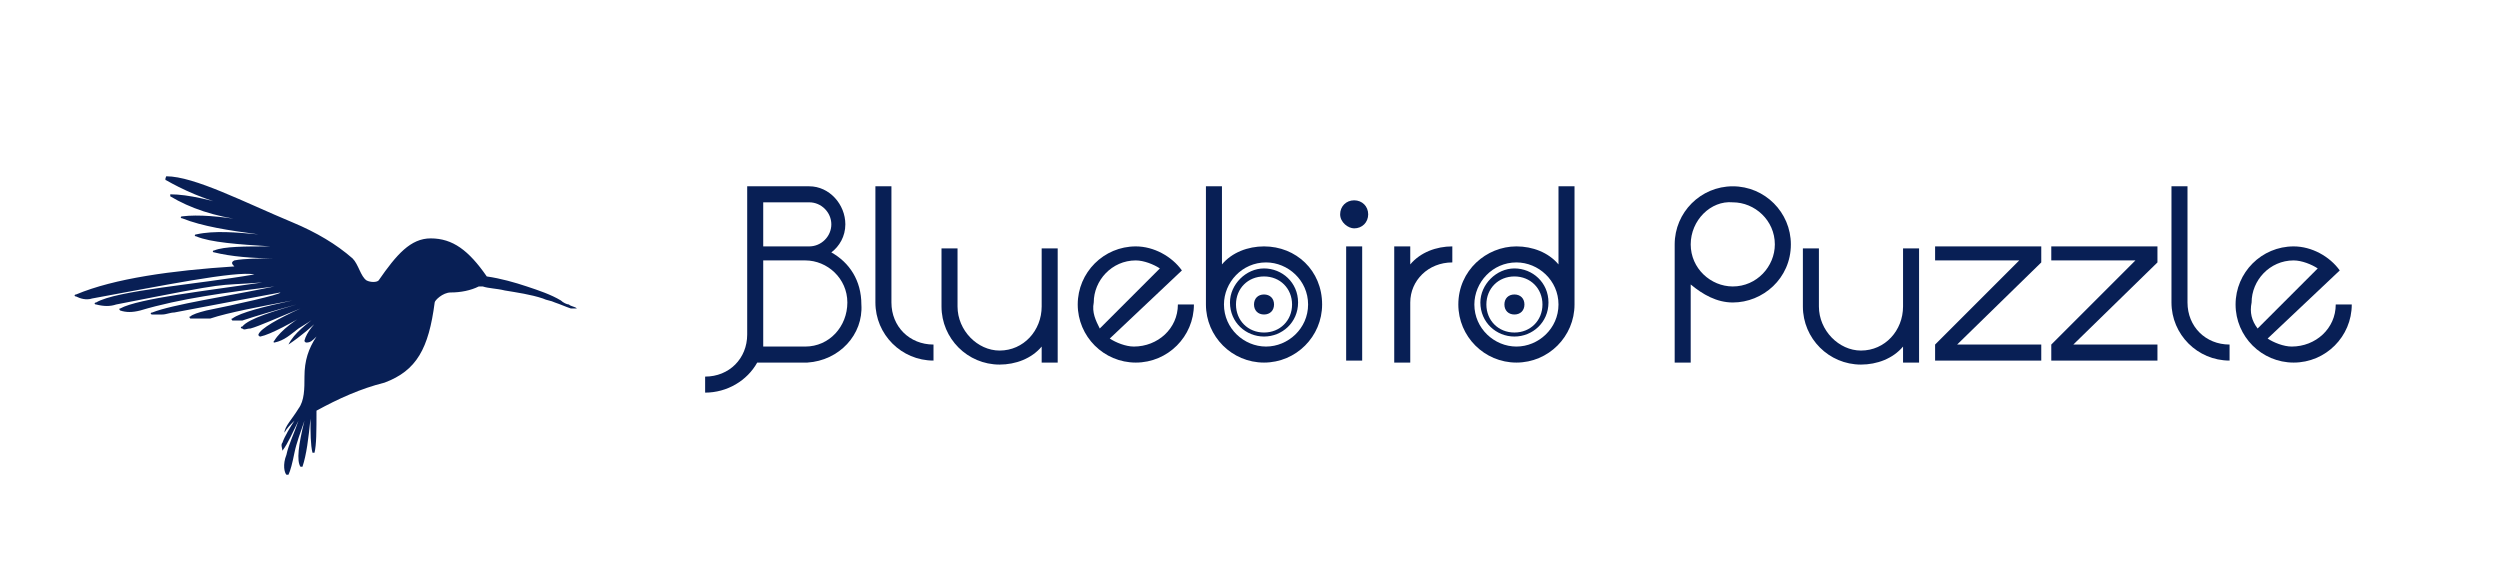 <?xml version="1.0" encoding="utf-8"?>
<!-- Generator: $$$/GeneralStr/196=Adobe Illustrator 27.6.0, SVG Export Plug-In . SVG Version: 6.00 Build 0)  -->
<svg version="1.1" id="Calque_1" xmlns="http://www.w3.org/2000/svg" xmlns:xlink="http://www.w3.org/1999/xlink" x="0px" y="0px"
	 viewBox="0 0 124.8 28.3" style="enable-background:new 0 0 124.8 28.3;" xml:space="preserve">
<style type="text/css">
	.st0{fill:#081F55;}
</style>
<g>
	<g>
		<g>
			<path class="st0" d="M24.3,13.8c0.7,0.1,1.4,0.3,2,0.5c0.6,0.2,1.2,0.4,1.7,0.7c0.1,0.1,0.3,0.2,0.4,0.2c0.1,0.1,0.3,0.1,0.4,0.2
				c0,0,0,0-0.1,0c-0.1,0-0.1,0-0.2,0c-0.3-0.1-0.5-0.2-0.8-0.3c-0.2-0.1-0.4-0.1-0.6-0.2c-0.6-0.2-1.3-0.3-1.9-0.4
				c-0.4-0.1-0.8-0.1-1.1-0.2c-0.1,0-0.1,0-0.2,0c-0.4,0.2-0.9,0.3-1.4,0.3c-0.4,0-0.8,0.4-0.8,0.5c-0.3,2.3-0.9,3.4-2.5,4
				c-1.2,0.3-2.3,0.8-3.4,1.4c0,1,0,1.7-0.1,2.1c0,0,0,0-0.1,0c-0.1-0.4-0.1-1-0.1-1.7c-0.1,1-0.2,1.8-0.4,2.4c0,0,0,0-0.1,0
				c-0.2-0.3-0.1-1.1,0.2-2.3c-0.2,0.6-0.4,1.1-0.5,1.6c-0.1,0.5-0.2,0.9-0.3,1.1c0,0-0.1,0-0.1,0c-0.1-0.1-0.2-0.5,0-1
				c0.1-0.5,0.4-1.1,0.6-1.7c-0.3,0.6-0.5,1.1-0.8,1.5c0,0,0,0,0,0c0-0.1-0.1-0.3,0-0.4c0.1-0.3,0.4-0.8,0.6-1.1
				c-0.2,0.2-0.4,0.4-0.5,0.6c0,0,0,0,0,0c0-0.3,0.4-0.7,0.7-1.2c0.3-0.4,0.3-1,0.3-1.6c0-0.8,0.2-1.4,0.6-2
				c-0.2,0.2-0.3,0.3-0.5,0.3c0,0-0.1,0-0.1-0.1c0.1-0.4,0.5-0.9,1-1.3c-0.6,0.6-1.2,1.1-1.8,1.5c0,0-0.1,0,0,0
				c0.3-0.6,0.9-1,1.5-1.5c-0.3,0.3-0.7,0.5-1,0.7c-0.4,0.3-0.7,0.6-1.2,0.7c0,0-0.1,0,0-0.1c0.3-0.5,1.1-1.1,1.9-1.5
				c-1,0.6-2.1,1.2-2.6,1.3c0,0-0.1,0-0.1-0.1c0.1-0.3,1-0.8,2.1-1.3c-1,0.4-2.1,0.9-2.5,1c-0.2,0-0.3,0.1-0.4,0
				c-0.1,0-0.1-0.1,0-0.1c0.3-0.4,1.7-0.8,2.7-1.1c-1.1,0.3-2.1,0.6-2.7,0.8c-0.2,0-0.4,0-0.5,0c0,0-0.1-0.1,0-0.1
				c0.4-0.3,1.6-0.6,3-0.9c-1.6,0.3-3.2,0.6-4.1,0.9c0,0-0.1,0-0.1,0c-0.3,0-0.6,0-0.9,0c0,0-0.1-0.1,0-0.1c0.1-0.1,0.4-0.2,0.8-0.3
				c1.5-0.3,3.7-0.8,3.7-0.9c0,0-4.3,0.8-5.3,1c-0.2,0-0.4,0.1-0.6,0.1c-0.2,0-0.4,0-0.5,0c-0.1,0-0.1-0.1,0-0.1
				c1-0.4,3.7-0.8,6.1-1.3c-2.4,0.3-4.7,0.6-6.7,1.2c-0.4,0.1-0.7,0.1-1,0c0,0-0.1-0.1,0-0.1c0.9-0.5,4.4-0.9,7.1-1.3
				c-2.6,0.2-1.2-0.1-7.3,1.1c-0.3,0.1-0.6,0.1-1,0c-0.1,0-0.1-0.1,0-0.1c1-0.6,5-0.9,7.9-1.4c-0.9-0.2-4.8,0.6-8.1,1.2
				c-0.3,0.1-0.6,0-0.8-0.1c-0.1,0-0.1-0.1,0-0.1c1.9-0.8,4.8-1.2,7.9-1.4c-0.1-0.1-0.2-0.2,0-0.3c0.5-0.1,1.3-0.1,2.1-0.1
				c-1.2,0-2.3-0.1-3.1-0.3c-0.1,0-0.1-0.1,0-0.1c0.5-0.2,1.5-0.2,2.8-0.2c-1.6-0.1-3-0.2-3.7-0.5c-0.1,0-0.1-0.1,0-0.1
				c0.9-0.2,2-0.1,3.1,0c-1.5-0.2-2.8-0.4-3.8-0.8c-0.1,0-0.1-0.1,0-0.1c0.8-0.1,1.9,0,3.1,0.2c-1.5-0.2-2.7-0.6-3.7-1.2
				c0,0,0-0.1,0-0.1c0.9,0,2.1,0.3,3.4,0.7C10.2,10,9,9.4,8.3,9c-0.1,0,0-0.2,0-0.2c1.4,0,3.9,1.3,6.3,2.3c1.2,0.5,2.2,1.1,3,1.8
				c0.3,0.3,0.4,0.9,0.7,1.1c0.2,0.1,0.5,0.1,0.6,0c0.9-1.3,1.6-2.1,2.6-2.1C22.6,11.9,23.4,12.5,24.3,13.8z"/>
		</g>
		<g>
			<g>
				<g>
					<path class="st0" d="M40.3,18.1h-2.5c-0.5,0.9-1.5,1.5-2.6,1.5v-0.8c1.2,0,2.1-0.9,2.1-2.1V9.3h3.1c1,0,1.8,0.9,1.8,1.9
						c0,0.6-0.3,1.1-0.7,1.4c0.9,0.5,1.5,1.4,1.5,2.6C43.1,16.7,41.9,18,40.3,18.1z M38.1,10.1v2.2h2.3c0.6,0,1.1-0.5,1.1-1.1
						c0-0.6-0.5-1.1-1.1-1.1H38.1z M42.3,15.1c0-1.2-1-2.1-2.1-2.1h-2.1v4.3h2.1C41.4,17.3,42.3,16.3,42.3,15.1z"/>
					<path class="st0" d="M43.7,9.3h0.8v5.8c0,1.2,0.9,2.1,2.1,2.1v0.8c-1.6,0-2.9-1.3-2.9-2.9V9.3z"/>
					<path class="st0" d="M52.8,18.1H52v-0.8c-0.5,0.6-1.3,0.9-2.1,0.9c-1.6,0-2.9-1.3-2.9-2.9v-2.9h0.8v2.9c0,1.2,1,2.2,2.1,2.2
						c1.2,0,2.1-1,2.1-2.2v-2.9h0.8V18.1z"/>
					<path class="st0" d="M55.4,16.9c0.3,0.2,0.8,0.4,1.2,0.4c1.2,0,2.2-0.9,2.2-2.1h0.8c0,1.6-1.3,2.9-2.9,2.9
						c-1.6,0-2.9-1.3-2.9-2.9c0-1.6,1.3-2.9,2.9-2.9c0.9,0,1.8,0.5,2.3,1.2L55.4,16.9z M54.9,16.4l3-3c-0.3-0.2-0.8-0.4-1.2-0.4
						c-1.2,0-2.1,1-2.1,2.1C54.5,15.6,54.7,16,54.9,16.4z"/>
					<path class="st0" d="M66,15.2c0,1.6-1.3,2.9-2.9,2.9c-1.6,0-2.9-1.3-2.9-2.9v0V9.3H61v3.9c0.5-0.6,1.3-0.9,2.1-0.9
						C64.7,12.3,66,13.5,66,15.2z M65.3,15.2c0-1.2-1-2.1-2.1-2.1c-1.2,0-2.1,1-2.1,2.1c0,1.2,1,2.1,2.1,2.1
						C64.3,17.3,65.3,16.4,65.3,15.2z"/>
					<path class="st0" d="M67.6,11.4c-0.3,0-0.7-0.3-0.7-0.7s0.3-0.7,0.7-0.7c0.4,0,0.7,0.3,0.7,0.7S68,11.4,67.6,11.4z M67.2,12.3
						H68v5.7h-0.8V12.3z"/>
					<path class="st0" d="M69.6,12.3h0.8v0.9c0.5-0.6,1.3-0.9,2.1-0.9v0.8c-1.2,0-2.1,0.9-2.1,2v3h-0.8V12.3z"/>
					<path class="st0" d="M77.8,13.2V9.3h0.8v5.9c0,1.6-1.3,2.9-2.9,2.9c-1.6,0-2.9-1.3-2.9-2.9c0-1.7,1.4-2.9,2.9-2.9
						C76.5,12.3,77.3,12.6,77.8,13.2z M77.8,15.2c0-1.2-1-2.1-2.1-2.1c-1.2,0-2.1,1-2.1,2.1c0,1.2,1,2.1,2.1,2.1
						C76.8,17.3,77.8,16.4,77.8,15.2z"/>
					<path class="st0" d="M84.4,14.2v3.9h-0.8v-5.9c0-1.6,1.3-2.9,2.9-2.9c1.6,0,2.9,1.3,2.9,2.9c0,1.7-1.4,2.9-2.9,2.9
						C85.7,15.1,85,14.7,84.4,14.2z M84.4,12.2c0,1.2,1,2.1,2.1,2.1c1.2,0,2.1-1,2.1-2.1c0-1.2-1-2.1-2.1-2.1
						C85.4,10,84.4,11,84.4,12.2z"/>
					<path class="st0" d="M95.8,18.1h-0.8v-0.8c-0.5,0.6-1.3,0.9-2.1,0.9c-1.6,0-2.9-1.3-2.9-2.9v-2.9h0.8v2.9c0,1.2,1,2.2,2.1,2.2
						c1.2,0,2.1-1,2.1-2.2v-2.9h0.8V18.1z"/>
					<path class="st0" d="M96.6,12.3h5.3v0.8l-4.2,4.1h4.2v0.8h-5.3v-0.8h0l4.2-4.2h-4.2V12.3z"/>
					<path class="st0" d="M102.4,12.3h5.3v0.8l-4.2,4.1h4.2v0.8h-5.3v-0.8h0l4.2-4.2h-4.2V12.3z"/>
					<path class="st0" d="M108.4,9.3h0.8v5.8c0,1.2,0.9,2.1,2.1,2.1v0.8c-1.6,0-2.9-1.3-2.9-2.9V9.3z"/>
					<path class="st0" d="M113.2,16.9c0.3,0.2,0.8,0.4,1.2,0.4c1.2,0,2.2-0.9,2.2-2.1h0.8c0,1.6-1.3,2.9-2.9,2.9
						c-1.6,0-2.9-1.3-2.9-2.9c0-1.6,1.3-2.9,2.9-2.9c0.9,0,1.8,0.5,2.3,1.2L113.2,16.9z M112.7,16.4l3-3c-0.3-0.2-0.8-0.4-1.2-0.4
						c-1.2,0-2.1,1-2.1,2.1C112.3,15.6,112.4,16,112.7,16.4z"/>
				</g>
			</g>
			<g>
				<g>
					<path class="st0" d="M63.1,16.8c-0.9,0-1.7-0.7-1.7-1.7c0-0.9,0.8-1.7,1.7-1.7c0.9,0,1.7,0.7,1.7,1.7
						C64.8,16.1,64,16.8,63.1,16.8L63.1,16.8z M63.1,13.8c-0.8,0-1.4,0.6-1.4,1.4c0,0.8,0.6,1.4,1.4,1.4s1.4-0.6,1.4-1.4
						C64.5,14.4,63.9,13.8,63.1,13.8L63.1,13.8z"/>
				</g>
			</g>
			<g>
				<path class="st0" d="M63.6,15.2c0-0.3-0.2-0.5-0.5-0.5c-0.3,0-0.5,0.2-0.5,0.5c0,0.3,0.2,0.5,0.5,0.5
					C63.4,15.7,63.6,15.5,63.6,15.2z"/>
			</g>
			<g>
				<g>
					<path class="st0" d="M75.6,16.8c-0.9,0-1.7-0.7-1.7-1.7c0-0.9,0.8-1.7,1.7-1.7c0.9,0,1.7,0.7,1.7,1.7
						C77.3,16.1,76.5,16.8,75.6,16.8L75.6,16.8z M75.6,13.8c-0.8,0-1.4,0.6-1.4,1.4c0,0.8,0.6,1.4,1.4,1.4c0.8,0,1.4-0.6,1.4-1.4
						C77,14.4,76.4,13.8,75.6,13.8L75.6,13.8z"/>
				</g>
			</g>
			<g>
				<path class="st0" d="M76.1,15.2c0-0.3-0.2-0.5-0.5-0.5c-0.3,0-0.5,0.2-0.5,0.5c0,0.3,0.2,0.5,0.5,0.5
					C75.9,15.7,76.1,15.5,76.1,15.2z"/>
			</g>
		</g>
	</g>
</g>
</svg>
